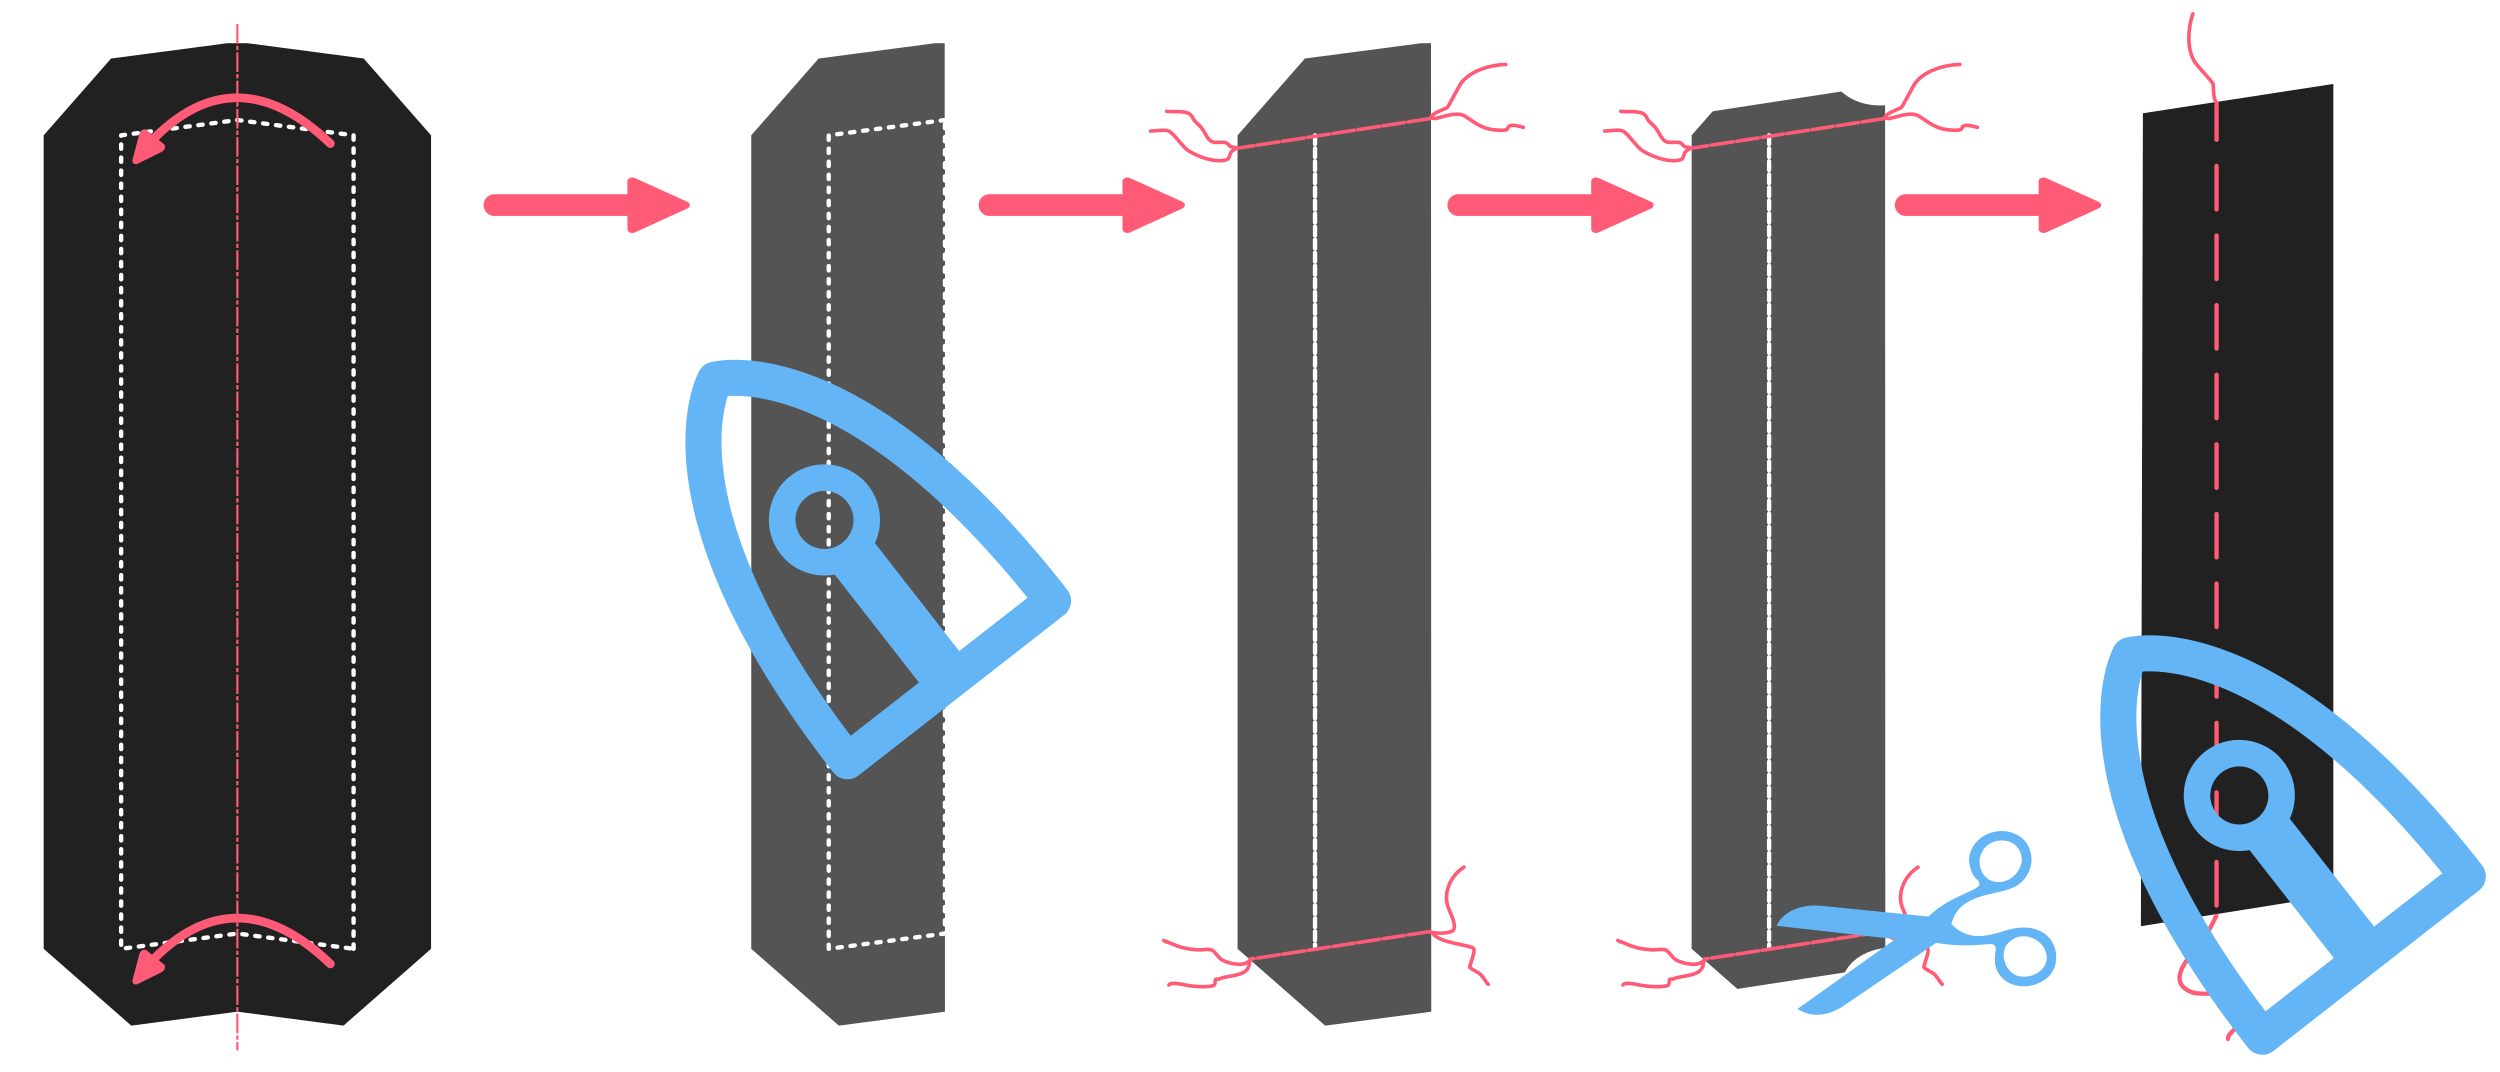 <?xml version="1.0" encoding="UTF-8" standalone="no"?>
<!-- Created with Inkscape (http://www.inkscape.org/) -->

<svg
   xmlns:dc="http://purl.org/dc/elements/1.1/"
   xmlns:cc="http://creativecommons.org/ns#"
   xmlns:rdf="http://www.w3.org/1999/02/22-rdf-syntax-ns#"
   xmlns:svg="http://www.w3.org/2000/svg"
   xmlns="http://www.w3.org/2000/svg"
   xmlns:sodipodi="http://sodipodi.sourceforge.net/DTD/sodipodi-0.dtd"
   xmlns:inkscape="http://www.inkscape.org/namespaces/inkscape"
   width="3448.18"
   height="1478.86"
   id="svg8792"
   version="1.1"
   inkscape:version="0.47 r22583"
   sodipodi:docname="foldChestPocketWelt.svg">
  <defs
     id="defs8794">
    <inkscape:perspective
       sodipodi:type="inkscape:persp3d"
       inkscape:vp_x="0 : 526.181 : 1"
       inkscape:vp_y="0 : 1000 : 0"
       inkscape:vp_z="744.094 : 526.181 : 1"
       inkscape:persp3d-origin="372.047 : 350.787 : 1"
       id="perspective8800" />
    <inkscape:perspective
       id="perspective8810"
       inkscape:persp3d-origin="0.5 : 0.333333 : 1"
       inkscape:vp_z="1 : 0.5 : 1"
       inkscape:vp_y="0 : 1000 : 0"
       inkscape:vp_x="0 : 0.5 : 1"
       sodipodi:type="inkscape:persp3d" />
    <marker
       orient="auto"
       refY="0"
       refX="0"
       id="grainlineStart"
       style="overflow:visible">
      <path
         style="fill:#999999;stroke:#999999"
         d="M 0,0 12,-4 C 10,-2 10,2 12,4 z"
         id="path4170" />
    </marker>
    <marker
       orient="auto"
       refY="0"
       refX="0"
       id="grainlineEnd"
       style="overflow:visible">
      <path
         style="fill:#999999;stroke:#999999"
         d="M 0,0 -12,-4 C -10,-2 -10,2 -12,4 z"
         id="path4173" />
    </marker>
    <path
       class="grainline"
       id="178"
       d="M 13.025,15 16.975,-15" />
    <inkscape:perspective
       id="perspective9435"
       inkscape:persp3d-origin="0.5 : 0.333333 : 1"
       inkscape:vp_z="1 : 0.5 : 1"
       inkscape:vp_y="0 : 1000 : 0"
       inkscape:vp_x="0 : 0.5 : 1"
       sodipodi:type="inkscape:persp3d" />
    <inkscape:perspective
       id="perspective9494"
       inkscape:persp3d-origin="0.5 : 0.333333 : 1"
       inkscape:vp_z="1 : 0.5 : 1"
       inkscape:vp_y="0 : 1000 : 0"
       inkscape:vp_x="0 : 0.5 : 1"
       sodipodi:type="inkscape:persp3d" />
    <inkscape:perspective
       id="perspective9550"
       inkscape:persp3d-origin="0.5 : 0.333333 : 1"
       inkscape:vp_z="1 : 0.5 : 1"
       inkscape:vp_y="0 : 1000 : 0"
       inkscape:vp_x="0 : 0.5 : 1"
       sodipodi:type="inkscape:persp3d" />
    <inkscape:perspective
       id="perspective9624"
       inkscape:persp3d-origin="0.5 : 0.333333 : 1"
       inkscape:vp_z="1 : 0.5 : 1"
       inkscape:vp_y="0 : 1000 : 0"
       inkscape:vp_x="0 : 0.5 : 1"
       sodipodi:type="inkscape:persp3d" />
  </defs>
  <sodipodi:namedview
     id="base"
     pagecolor="#ffffff"
     bordercolor="#666666"
     borderopacity="1.0"
     inkscape:pageopacity="0.0"
     inkscape:pageshadow="2"
     inkscape:zoom="0.35"
     inkscape:cx="2722.8"
     inkscape:cy="791.736"
     inkscape:document-units="px"
     inkscape:current-layer="layer1"
     showgrid="false"
     inkscape:window-width="1832"
     inkscape:window-height="1057"
     inkscape:window-x="-8"
     inkscape:window-y="-8"
     inkscape:window-maximized="0" />
  <g
     inkscape:label="Layer 1"
     inkscape:groupmode="layer"
     id="layer1"
     transform="translate(-4.041,337.608)">
    <rect
       style="fill:#ffffff;fill-opacity:1;stroke:none"
       id="rect9511"
       width="3448.18"
       height="1478.86"
       x="4.041"
       y="-337.608" />
    <g
       id="g9422"
       transform="matrix(0,-1,1,0,-68.075,730.935)">
      <path
         style="fill:#212121;stroke:none"
         class="fabric sa"
         id="177"
         d="M -240.147,666.66 881.904,666.66 987.847,573.743 1008.95,413.45 1008.95,385.56 987.847,225.267 881.904,132.35 -240.147,132.35 -346.09,253.157 -326.823,399.505 -326.823,399.505 -346.09,545.853 -240.147,666.66 z" />
      <path
         style="fill:none;stroke:#ffffff;stroke-width:6;stroke-linecap:round;stroke-linejoin:round;stroke-miterlimit:4;stroke-dasharray:6, 12;stroke-dashoffset:0"
         class="fabric"
         id="175"
         d="M -240.147,559.798 881.904,559.798 903.009,399.505 881.904,239.212 -240.147,239.212 -219.042,399.505 z" />
      <path
         class="fabric help"
         id="176"
         d="M -219.042,399.505 903.009,399.505" />
    </g>
    <path
       style="fill:#212121;fill-opacity:1;stroke:#ff5b77;stroke-width:3;stroke-linecap:square;stroke-linejoin:miter;stroke-miterlimit:4;stroke-opacity:1;stroke-dasharray:24, 6, 3, 6;stroke-dashoffset:0"
       id="path6035"
       d="M 331.43,-302.95 331.43,1109.51"
       sodipodi:nodetypes="cc" />
    <g
       id="g6051"
       transform="matrix(0.607,0,0,0.607,-121.162,202.263)">
      <path
         style="fill:none;stroke:#ff5b77;stroke-width:19.785;stroke-linecap:round;stroke-linejoin:miter;stroke-miterlimit:4;stroke-opacity:1;stroke-dasharray:none;stroke-dashoffset:0"
         id="path6039"
         transform="translate(156.875,-1186.22)"
         d="M 800.041,623.106 C 660.058,489.083 522.496,479.739 387.899,623.106" />
      <path
         style="fill:#ff5b77;fill-opacity:1;stroke:#ff5b77;stroke-width:36.973;stroke-linecap:round;stroke-linejoin:round;stroke-miterlimit:4;stroke-opacity:1;stroke-dasharray:none;stroke-dashoffset:0"
         id="path6043"
         transform="matrix(-0.368,-0.3,0.382,-0.467,364.776,-218.631)"
         d="M 215.531,646.574 162.635,646.574 109.739,646.574 136.187,600.765 162.635,554.956 189.083,600.765 215.531,646.574 z" />
    </g>
    <g
       transform="matrix(0.607,0,0,0.607,-121.162,1333.69)"
       id="g9458">
      <path
         d="M 800.041,623.106 C 660.058,489.083 522.496,479.739 387.899,623.106"
         transform="translate(156.875,-1186.22)"
         id="path9460"
         style="fill:none;stroke:#ff5b77;stroke-width:19.785;stroke-linecap:round;stroke-linejoin:miter;stroke-miterlimit:4;stroke-opacity:1;stroke-dasharray:none;stroke-dashoffset:0" />
      <path
         d="M 215.531,646.574 162.635,646.574 109.739,646.574 136.187,600.765 162.635,554.956 189.083,600.765 215.531,646.574 z"
         transform="matrix(-0.368,-0.3,0.382,-0.467,364.776,-218.631)"
         id="path9462"
         style="fill:#ff5b77;fill-opacity:1;stroke:#ff5b77;stroke-width:36.973;stroke-linecap:round;stroke-linejoin:round;stroke-miterlimit:4;stroke-opacity:1;stroke-dasharray:none;stroke-dashoffset:0" />
    </g>
    <g
       transform="matrix(0,-1,1,0,907.87,730.935)"
       id="g9464"
       style="fill:#545454">
      <path
         d="M 1008.95,399.164 1008.95,385.56 987.847,225.267 881.904,132.35 -240.147,132.35 -346.09,253.157 -326.823,399.505 -326.823,399.505 1008.95,399.164 z"
         id="path9466"
         class="fabric sa"
         style="fill:#545454;stroke:none"
         sodipodi:nodetypes="ccccccccc" />
      <path
         d="M 903.009,399.505 881.904,239.212 -240.147,239.212 -219.042,399.505 903.009,399.505 z"
         id="path9468"
         class="fabric"
         style="fill:#545454;stroke:#ffffff;stroke-width:6;stroke-linecap:round;stroke-linejoin:round;stroke-miterlimit:4;stroke-dasharray:6, 12;stroke-dashoffset:0"
         sodipodi:nodetypes="ccccc" />
      <path
         d="M -219.042,399.505 903.009,399.505"
         id="path9470"
         class="fabric help"
         style="fill:#545454" />
    </g>
    <g
       style="fill:#545454"
       id="g9534"
       transform="matrix(0,-1,1,0,1578.62,730.935)">
      <path
         sodipodi:nodetypes="ccccccccc"
         style="fill:#545454;stroke:none"
         class="fabric sa"
         id="path9536"
         d="M 1008.95,399.164 1008.95,385.56 987.847,225.267 881.904,132.35 -240.147,132.35 -346.09,253.157 -326.823,399.505 -326.823,399.505 1008.95,399.164 z" />
      <path
         sodipodi:nodetypes="ccc"
         style="fill:#545454;stroke:#ffffff;stroke-width:6;stroke-linecap:round;stroke-linejoin:round;stroke-miterlimit:4;stroke-dasharray:6, 12;stroke-dashoffset:0"
         class="fabric"
         id="path9538"
         d="M 881.904,239.212 -240.147,239.212 881.904,239.212 z" />
      <path
         style="fill:#545454"
         class="fabric help"
         id="path9540"
         d="M -219.042,399.505 903.009,399.505" />
    </g>
    <g
       id="g6881"
       transform="matrix(0.718,0,0,0.718,-224.43,722.393)">
      <path
         style="fill:#ff5b77;fill-opacity:1;stroke:#ff5b77;stroke-width:17.08;stroke-linecap:round;stroke-linejoin:round;stroke-miterlimit:4;stroke-opacity:1;stroke-dasharray:none;stroke-dashoffset:0"
         id="path6875"
         transform="matrix(-0.001,-0.868,-1.103,0.002,2246.14,-942.228)"
         d="M 215.531,646.574 162.635,646.574 109.739,646.574 136.187,600.765 162.635,554.956 189.083,600.765 215.531,646.574 z" />
      <path
         style="fill:none;stroke:#ff5b77;stroke-width:41.782;stroke-linecap:round;stroke-linejoin:round;stroke-miterlimit:4;stroke-opacity:1;stroke-dasharray:none;stroke-dashoffset:0"
         id="path6879"
         d="M 1543.82,-1082.36 1268.05,-1082.36" />
    </g>
    <g
       transform="matrix(0.718,0,0,0.718,458.433,722.393)"
       id="g9570">
      <path
         d="M 215.531,646.574 162.635,646.574 109.739,646.574 136.187,600.765 162.635,554.956 189.083,600.765 215.531,646.574 z"
         transform="matrix(-0.001,-0.868,-1.103,0.002,2246.14,-942.228)"
         id="path9572"
         style="fill:#ff5b77;fill-opacity:1;stroke:#ff5b77;stroke-width:17.08;stroke-linecap:round;stroke-linejoin:round;stroke-miterlimit:4;stroke-opacity:1;stroke-dasharray:none;stroke-dashoffset:0" />
      <path
         d="M 1543.82,-1082.36 1268.05,-1082.36"
         id="path9574"
         style="fill:none;stroke:#ff5b77;stroke-width:41.782;stroke-linecap:round;stroke-linejoin:round;stroke-miterlimit:4;stroke-opacity:1;stroke-dasharray:none;stroke-dashoffset:0" />
    </g>
    <path
       style="fill:#ffffff;fill-opacity:1;stroke:#ff5b77;stroke-width:5;stroke-linecap:round;stroke-linejoin:round;stroke-miterlimit:4;stroke-dasharray:30, 5;stroke-dashoffset:0"
       d="M 1975.86,-173.963 1713.22,-133.557"
       id="path9576" />
    <path
       id="path9578"
       d="M 1975.86,947.306 1730.3,985.085"
       style="fill:#ffffff;fill-opacity:1;stroke:#ff5b77;stroke-width:5;stroke-linecap:round;stroke-linejoin:round;stroke-miterlimit:4;stroke-dasharray:30, 5;stroke-dashoffset:0"
       sodipodi:nodetypes="cc" />
    <path
       style="fill:none;stroke:#ff5b77;stroke-width:5;stroke-linecap:round;stroke-linejoin:round;stroke-miterlimit:4;stroke-opacity:1;stroke-dasharray:none;stroke-dashoffset:0"
       d="M 2023.34,858.413 C 2006.27,868.881 1994.12,891.978 2001.11,912.961 2002.93,918.424 2012.98,936.71 2009.19,944.276 2005.83,951.003 1981.85,950.3 1975.86,947.306 L 1980.91,950.337 C 1988.77,963.059 2031.34,965.415 2036.47,970.54 2039.81,973.879 2030.13,995.519 2031.42,996.804 2034.99,1000.37 2042.33,1002.67 2046.57,1006.91 2050.46,1010.79 2052.67,1016.04 2056.67,1020.04"
       id="path9582" />
    <path
       style="fill:none;stroke:#ff5b77;stroke-width:5;stroke-linecap:round;stroke-linejoin:round;stroke-miterlimit:4;stroke-opacity:1;stroke-dasharray:none;stroke-dashoffset:0"
       d="M 1609.17,959.428 C 1617.35,964.881 1606.46,958.11 1616.24,962.459 1631.36,969.178 1638.72,971.022 1655.64,972.56 1660.76,973.026 1669.64,970.829 1674.83,972.56 1679.84,974.228 1684.57,983.995 1689.99,986.702 1701.17,992.292 1723.25,996.942 1729.38,984.682 L 1727.36,989.733 C 1727.05,1010.76 1698.13,1006.37 1684.93,1012.97 1684.09,1013.39 1681.53,1012.33 1680.89,1012.97 1678.75,1015.11 1681.86,1020.81 1676.85,1022.06 1666.79,1024.57 1649.41,1023.03 1639.48,1021.05 1635.25,1020.2 1618.65,1016.23 1616.24,1021.05"
       id="path9584" />
    <path
       style="fill:none;stroke:#ff5b77;stroke-width:5;stroke-linecap:round;stroke-linejoin:round;stroke-miterlimit:4;stroke-opacity:1;stroke-dasharray:none;stroke-dashoffset:0"
       d="M 2080.91,-248.714 C 2059.85,-248.362 2030.62,-239.939 2018.28,-221.44 2016.39,-218.602 2001.2,-189.663 2000.1,-189.115 1992.12,-185.125 1980.48,-182.207 1976.87,-174.973 L 1982.93,-173.963 C 1994.54,-176.2 2013.94,-184.601 2025.36,-176.993 2036.59,-169.501 2047.8,-160.469 2062.73,-158.81 2066.28,-158.416 2078.3,-157 2081.92,-158.81 2084.19,-159.942 2083.7,-162.729 2085.96,-163.861 2090.66,-166.207 2101.04,-163.212 2105.16,-161.841"
       id="path9586" />
    <path
       style="fill:none;stroke:#ff5b77;stroke-width:5;stroke-linecap:round;stroke-linejoin:round;stroke-miterlimit:4;stroke-opacity:1;stroke-dasharray:none;stroke-dashoffset:0"
       d="M 1613.21,-184.065 C 1622.29,-182.664 1639.74,-185.821 1646.55,-179.014 1648.81,-176.752 1650,-172.535 1652.61,-169.922 1656.47,-166.062 1660.42,-163.088 1663.72,-157.801 1666.6,-153.201 1670.22,-144.955 1674.83,-142.648 1681.23,-139.448 1688.48,-142.812 1695.04,-140.628 1698.5,-139.473 1698.59,-136.829 1701.1,-135.577 1704.12,-134.068 1707.42,-134.942 1710.19,-133.557 L 1705.14,-130.526 C 1698.99,-127.702 1701.38,-119.171 1696.05,-117.394 1680.69,-112.277 1656.09,-121.659 1643.52,-129.516 1634.98,-134.853 1623.71,-153.057 1616.24,-156.79 1610.87,-159.477 1597.07,-156.79 1590.99,-156.79"
       id="path9588" />
    <g
       transform="matrix(0,-1,1,0,2204.91,730.935)"
       id="g9590"
       style="fill:#545454">
      <path
         d="M 1008.95,399.164 1008.95,385.56 987.847,225.267 881.904,132.35 -240.147,132.35 -346.09,253.157 -326.823,399.505 -326.823,399.505 1008.95,399.164 z"
         id="path9592"
         class="fabric sa"
         style="fill:#545454;stroke:none"
         sodipodi:nodetypes="ccccccccc" />
      <path
         d="M 881.904,239.212 -240.147,239.212 881.904,239.212 z"
         id="path9594"
         class="fabric"
         style="fill:#545454;stroke:#ffffff;stroke-width:6;stroke-linecap:round;stroke-linejoin:round;stroke-miterlimit:4;stroke-dasharray:6, 12;stroke-dashoffset:0"
         sodipodi:nodetypes="ccc" />
      <path
         d="M -219.042,399.505 903.009,399.505"
         id="path9596"
         class="fabric help"
         style="fill:#545454" />
    </g>
    <path
       id="path9598"
       d="M 2602.15,-173.963 2339.51,-133.557"
       style="fill:#ffffff;fill-opacity:1;stroke:#ff5b77;stroke-width:5;stroke-linecap:round;stroke-linejoin:round;stroke-miterlimit:4;stroke-dasharray:30, 5;stroke-dashoffset:0" />
    <path
       sodipodi:nodetypes="cc"
       style="fill:#ffffff;fill-opacity:1;stroke:#ff5b77;stroke-width:5;stroke-linecap:round;stroke-linejoin:round;stroke-miterlimit:4;stroke-dasharray:30, 5;stroke-dashoffset:0"
       d="M 2602.15,947.306 2356.59,985.085"
       id="path9600" />
    <path
       id="path9604"
       d="M 2235.46,959.428 C 2243.64,964.881 2232.75,958.11 2242.53,962.459 2257.65,969.178 2265.01,971.022 2281.93,972.56 2287.05,973.026 2295.93,970.829 2301.12,972.56 2306.13,974.228 2310.86,983.995 2316.28,986.702 2327.46,992.292 2349.54,996.942 2355.67,984.682 L 2353.65,989.733 C 2353.34,1010.76 2324.42,1006.37 2311.22,1012.97 2310.38,1013.39 2307.82,1012.33 2307.18,1012.97 2305.04,1015.11 2308.15,1020.81 2303.14,1022.06 2293.08,1024.57 2275.7,1023.03 2265.77,1021.05 2261.54,1020.2 2244.94,1016.23 2242.53,1021.05"
       style="fill:none;stroke:#ff5b77;stroke-width:5;stroke-linecap:round;stroke-linejoin:round;stroke-miterlimit:4;stroke-opacity:1;stroke-dasharray:none;stroke-dashoffset:0" />
    <path
       id="path9608"
       d="M 2239.5,-184.065 C 2248.58,-182.664 2266.03,-185.821 2272.84,-179.014 2275.1,-176.752 2276.29,-172.535 2278.9,-169.922 2282.76,-166.062 2286.71,-163.088 2290.01,-157.801 2292.89,-153.201 2296.51,-144.955 2301.12,-142.648 2307.52,-139.448 2314.77,-142.812 2321.33,-140.628 2324.79,-139.473 2324.88,-136.829 2327.39,-135.577 2330.41,-134.068 2333.71,-134.942 2336.48,-133.557 L 2331.43,-130.526 C 2325.28,-127.702 2327.67,-119.171 2322.34,-117.394 2306.98,-112.277 2282.38,-121.659 2269.81,-129.516 2261.27,-134.853 2250,-153.057 2242.53,-156.79 2237.16,-159.477 2223.36,-156.79 2217.28,-156.79"
       style="fill:none;stroke:#ff5b77;stroke-width:5;stroke-linecap:round;stroke-linejoin:round;stroke-miterlimit:4;stroke-opacity:1;stroke-dasharray:none;stroke-dashoffset:0" />
    <g
       id="g9610"
       transform="matrix(0.718,0,0,0.718,1104.93,722.393)">
      <path
         style="fill:#ff5b77;fill-opacity:1;stroke:#ff5b77;stroke-width:17.08;stroke-linecap:round;stroke-linejoin:round;stroke-miterlimit:4;stroke-opacity:1;stroke-dasharray:none;stroke-dashoffset:0"
         id="path9612"
         transform="matrix(-0.001,-0.868,-1.103,0.002,2246.14,-942.228)"
         d="M 215.531,646.574 162.635,646.574 109.739,646.574 136.187,600.765 162.635,554.956 189.083,600.765 215.531,646.574 z" />
      <path
         style="fill:none;stroke:#ff5b77;stroke-width:41.782;stroke-linecap:round;stroke-linejoin:round;stroke-miterlimit:4;stroke-opacity:1;stroke-dasharray:none;stroke-dashoffset:0"
         id="path9614"
         d="M 1543.82,-1082.36 1268.05,-1082.36" />
    </g>
    <path
       style="fill:#ffffff;fill-opacity:1;stroke:none"
       d="M 2339.51,-180.024 2602.15,-220.43 2644.58,-252.755 2626.4,-353.77 2311.23,-301.242 2339.51,-180.024 z"
       id="path9644" />
    <path
       sodipodi:type="arc"
       style="fill:#ffffff;stroke:none"
       id="path9646"
       sodipodi:cx="2549.62"
       sodipodi:cy="-394.176"
       sodipodi:rx="52.5279"
       sodipodi:ry="52.5279"
       d="M 2602.15,-394.176 C 2602.15,-365.166 2578.63,-341.648 2549.62,-341.648 2520.61,-341.648 2497.09,-365.166 2497.09,-394.176 2497.09,-423.186 2520.61,-446.704 2549.62,-446.704 2578.63,-446.704 2602.15,-423.186 2602.15,-394.176 z"
       transform="matrix(1.308,0,0,1,-738.032,149.503)" />
    <path
       id="path9606"
       d="M 2707.2,-248.714 C 2686.14,-248.362 2656.91,-239.939 2644.57,-221.44 2642.68,-218.602 2627.49,-189.663 2626.39,-189.115 2618.41,-185.125 2606.77,-182.207 2603.16,-174.973 L 2609.22,-173.963 C 2620.83,-176.2 2640.23,-184.601 2651.65,-176.993 2662.88,-169.501 2674.09,-160.469 2689.02,-158.81 2692.57,-158.416 2704.59,-157 2708.21,-158.81 2710.48,-159.942 2709.99,-162.729 2712.25,-163.861 2716.95,-166.207 2727.33,-163.212 2731.45,-161.841"
       style="fill:none;stroke:#ff5b77;stroke-width:5;stroke-linecap:round;stroke-linejoin:round;stroke-miterlimit:4;stroke-opacity:1;stroke-dasharray:none;stroke-dashoffset:0" />
    <path
       transform="matrix(1.308,0,0,1,-721.87,1416.23)"
       d="M 2602.15,-394.176 C 2602.15,-365.166 2578.63,-341.648 2549.62,-341.648 2520.61,-341.648 2497.09,-365.166 2497.09,-394.176 2497.09,-423.186 2520.61,-446.704 2549.62,-446.704 2578.63,-446.704 2602.15,-423.186 2602.15,-394.176 z"
       sodipodi:ry="52.5279"
       sodipodi:rx="52.5279"
       sodipodi:cy="-394.176"
       sodipodi:cx="2549.62"
       id="path9648"
       style="fill:#ffffff;stroke:none"
       sodipodi:type="arc" />
    <path
       id="path9602"
       d="M 2649.63,858.413 C 2632.56,868.881 2620.41,891.978 2627.4,912.961 2629.22,918.424 2639.27,936.71 2635.48,944.276 2632.12,951.003 2608.14,950.3 2602.15,947.306 L 2607.2,950.337 C 2615.06,963.059 2657.63,965.415 2662.76,970.54 2666.1,973.879 2656.42,995.519 2657.71,996.804 2661.28,1000.37 2668.62,1002.67 2672.86,1006.91 2676.75,1010.79 2678.96,1016.04 2682.96,1020.04"
       style="fill:none;stroke:#ff5b77;stroke-width:5;stroke-linecap:round;stroke-linejoin:round;stroke-miterlimit:4;stroke-opacity:1;stroke-dasharray:none;stroke-dashoffset:0" />
    <path
       id="path9650"
       d="M 2366.69,1031.55 2612.25,993.773 2626.4,1076.61 2390.02,1104.89 2366.69,1031.55 z"
       style="fill:#ffffff;fill-opacity:1;stroke:none"
       sodipodi:nodetypes="cc" />
    <g
       id="layer1-4"
       transform="matrix(-3.659,0.979,0.979,3.659,1827.21,-2839.26)"
       style="fill:#64b5f6"
       inkscape:transform-center-y="93.5827"
       inkscape:transform-center-x="-56.8941">
      <g
         id="g4593"
         transform="matrix(4.261,-1.235,1.235,4.261,-1337.77,-2994.97)"
         style="fill:#64b5f6">
        <path
           style="fill:#64b5f6;marker-start:none"
           id="path4599"
           d="M 59.732,956.401 C 59.122,955.008 57.428,954.565 56.033,954.688 L 47.29,955.384 C 45.354,953.47 42.983,953.179 43.158,952.567 43.295,952.089 43.704,952.32 43.995,951.056 44.275,949.843 43.28,948.601 42.079,948.342 40.901,947.996 39.419,948.55 39.051,949.794 38.603,951.024 39.325,952.493 40.55,952.934 41.952,953.571 44.797,953.427 45.388,955.954 44.004,957.366 42.395,956.91 40.966,956.41 39.78,955.994 38.232,955.925 37.316,956.945 36.435,957.922 36.516,959.696 37.693,960.41 38.846,961.252 40.786,961.162 41.517,959.768 42.081,958.694 41.426,957.926 41.855,957.6 42.179,957.355 43.615,957.962 46.605,957.532 L 54.29,962.996 C 55.284,963.607 56.607,963.975 57.868,963.187 L 49.965,957.296 59.732,956.401 z M 42.656,949.529 C 43.702,950.58 43.06,952.436 41.662,952.43 40.376,952.502 39.207,950.937 39.944,949.776 40.46,948.799 41.941,948.809 42.656,949.529 z M 40.501,957.251 C 41.662,958.103 40.812,960.237 39.407,960.153 38.444,960.206 37.317,959.41 37.524,958.353 37.713,957.049 39.513,956.339 40.501,957.251 z" />
      </g>
    </g>
    <g
       id="g9685"
       transform="translate(-102.857,-60)">
      <path
         style="fill:#545454"
         class="fabric help"
         id="path9658"
         d="M 3324.42,949.977 3324.42,-172.074" />
      <path
         id="path9660"
         d="M 3062.55,-121.435 3325.19,-161.841 3325.19,957.404 3059.76,999.831 3062.55,-121.435 z"
         style="fill:#212121;fill-opacity:1;stroke:none" />
      <path
         sodipodi:nodetypes="ccc"
         style="fill:#545454;stroke:#ff5b77;stroke-width:6;stroke-linecap:round;stroke-linejoin:round;stroke-miterlimit:4;stroke-dasharray:48, 48;stroke-dashoffset:0"
         class="fabric"
         id="path9656"
         d="M 3164.12,-132.786 3164.12,989.265 3164.12,-132.786 z" />
      <path
         sodipodi:nodetypes="cccc"
         id="path9679"
         d="M 3131.51,-258.501 C 3124.54,-238.627 3122.3,-208.29 3135.37,-190.299 3137.37,-187.542 3159.24,-163.255 3159.38,-162.033 3160.35,-153.164 3159.05,-141.235 3164.58,-135.339"
         style="fill:none;stroke:#ff5b77;stroke-width:5;stroke-linecap:round;stroke-linejoin:round;stroke-miterlimit:4;stroke-opacity:1;stroke-dasharray:none;stroke-dashoffset:0" />
      <path
         transform="translate(4.041,-337.608)"
         id="path9683"
         d="M 3159.76,1323.3 C 3153.66,1335.61 3146.15,1350.91 3137.53,1361.68 3126.18,1375.87 3087.3,1413.11 3125.41,1428.35 3138.24,1433.48 3177.4,1427.82 3181.98,1432.39 3187.84,1438.25 3189,1467.91 3186.02,1476.84 3183.82,1483.44 3175.92,1485.05 3175.92,1493"
         style="fill:none;stroke:#ff5b77;stroke-width:6;stroke-linecap:round;stroke-linejoin:round;stroke-miterlimit:4;stroke-opacity:1;stroke-dasharray:none;stroke-dashoffset:0" />
    </g>
    <g
       transform="matrix(0.718,0,0,0.718,1722.07,722.393)"
       id="g9692">
      <path
         d="M 215.531,646.574 162.635,646.574 109.739,646.574 136.187,600.765 162.635,554.956 189.083,600.765 215.531,646.574 z"
         transform="matrix(-0.001,-0.868,-1.103,0.002,2246.14,-942.228)"
         id="path9694"
         style="fill:#ff5b77;fill-opacity:1;stroke:#ff5b77;stroke-width:17.08;stroke-linecap:round;stroke-linejoin:round;stroke-miterlimit:4;stroke-opacity:1;stroke-dasharray:none;stroke-dashoffset:0" />
      <path
         d="M 1543.82,-1082.36 1268.05,-1082.36"
         id="path9696"
         style="fill:none;stroke:#ff5b77;stroke-width:41.782;stroke-linecap:round;stroke-linejoin:round;stroke-miterlimit:4;stroke-opacity:1;stroke-dasharray:none;stroke-dashoffset:0" />
    </g>
    <g
       id="g9698"
       transform="matrix(0.237,-0.185,0.185,0.237,-2856.47,4401.4)">
      <path
         style="font-size:medium;font-style:normal;font-variant:normal;font-weight:normal;font-stretch:normal;text-indent:0;text-align:start;text-decoration:none;line-height:normal;letter-spacing:normal;word-spacing:normal;text-transform:none;direction:ltr;block-progression:tb;writing-mode:lr-tb;text-anchor:start;color:#000000;fill:#64b5f6;fill-opacity:1;stroke:none;stroke-width:165.571;marker:none;visibility:visible;display:inline;overflow:visible;enable-background:accumulate;font-family:Bitstream Vera Sans;-inkscape-font-specification:Bitstream Vera Sans"
         id="path9700"
         d="M 23050.6,1728.14 A 82.794,82.794 0 0 0 23019.2,1734.44 C 23019.2,1734.44 22967.5,1757.15 22904.5,1809.84 22841.5,1862.47 22760.4,1948.02 22680.9,2081 22522.1,2346.97 22370.4,2801.11 22370.4,3564.48 A 82.794,82.794 0 0 0 22453.2,3647.28 L 23649.2,3647.28 A 82.794,82.794 0 0 0 23732,3564.48 C 23732,2801.11 23580.1,2346.97 23421.2,2081 23341.8,1948.02 23260.7,1862.47 23197.7,1809.84 23134.6,1757.15 23082.9,1734.44 23082.9,1734.44 A 82.794,82.794 0 0 0 23050.6,1728.14 z M 23051.2,1906.04 C 23061.9,1913.32 23075.1,1923.12 23091.5,1936.82 23140.6,1977.83 23209.1,2048.57 23279.1,2165.88 23413.9,2391.64 23555.1,2791.38 23565.6,3481.62 L 23168.2,3481.62 23168.2,2853.43 C 23249.9,2810.78 23306.3,2725.04 23306.3,2627 23306.3,2486.8 23191.4,2371.87 23051.2,2371.87 22911,2371.87 22795.9,2486.8 22795.9,2627 22795.9,2725.04 22852.2,2810.78 22933.9,2853.43 L 22933.9,3481.62 22536.6,3481.62 C 22547.1,2791.38 22688.4,2391.64 22823.2,2165.88 22893.3,2048.57 22961.7,1977.83 23010.8,1936.82 23027.2,1923.12 23040.5,1913.32 23051.2,1906.04 z M 23051.2,2494.27 C 23125.2,2494.27 23183.9,2552.95 23183.9,2627 23183.9,2701.05 23125.2,2759.92 23051.2,2759.92 22977.1,2759.92 22918.4,2701.05 22918.4,2627 22918.4,2552.95 22977.1,2494.27 23051.2,2494.27 z" />
    </g>
    <g
       transform="matrix(0.237,-0.185,0.185,0.237,-4807.9,4021.4)"
       id="g9702">
      <path
         d="M 23050.6,1728.14 A 82.794,82.794 0 0 0 23019.2,1734.44 C 23019.2,1734.44 22967.5,1757.15 22904.5,1809.84 22841.5,1862.47 22760.4,1948.02 22680.9,2081 22522.1,2346.97 22370.4,2801.11 22370.4,3564.48 A 82.794,82.794 0 0 0 22453.2,3647.28 L 23649.2,3647.28 A 82.794,82.794 0 0 0 23732,3564.48 C 23732,2801.11 23580.1,2346.97 23421.2,2081 23341.8,1948.02 23260.7,1862.47 23197.7,1809.84 23134.6,1757.15 23082.9,1734.44 23082.9,1734.44 A 82.794,82.794 0 0 0 23050.6,1728.14 z M 23051.2,1906.04 C 23061.9,1913.32 23075.1,1923.12 23091.5,1936.82 23140.6,1977.83 23209.1,2048.57 23279.1,2165.88 23413.9,2391.64 23555.1,2791.38 23565.6,3481.62 L 23168.2,3481.62 23168.2,2853.43 C 23249.9,2810.78 23306.3,2725.04 23306.3,2627 23306.3,2486.8 23191.4,2371.87 23051.2,2371.87 22911,2371.87 22795.9,2486.8 22795.9,2627 22795.9,2725.04 22852.2,2810.78 22933.9,2853.43 L 22933.9,3481.62 22536.6,3481.62 C 22547.1,2791.38 22688.4,2391.64 22823.2,2165.88 22893.3,2048.57 22961.7,1977.83 23010.8,1936.82 23027.2,1923.12 23040.5,1913.32 23051.2,1906.04 z M 23051.2,2494.27 C 23125.2,2494.27 23183.9,2552.95 23183.9,2627 23183.9,2701.05 23125.2,2759.92 23051.2,2759.92 22977.1,2759.92 22918.4,2701.05 22918.4,2627 22918.4,2552.95 22977.1,2494.27 23051.2,2494.27 z"
         id="path9704"
         style="font-size:medium;font-style:normal;font-variant:normal;font-weight:normal;font-stretch:normal;text-indent:0;text-align:start;text-decoration:none;line-height:normal;letter-spacing:normal;word-spacing:normal;text-transform:none;direction:ltr;block-progression:tb;writing-mode:lr-tb;text-anchor:start;color:#000000;fill:#64b5f6;fill-opacity:1;stroke:none;stroke-width:165.571;marker:none;visibility:visible;display:inline;overflow:visible;enable-background:accumulate;font-family:Bitstream Vera Sans;-inkscape-font-specification:Bitstream Vera Sans" />
    </g>
  </g>
</svg>
